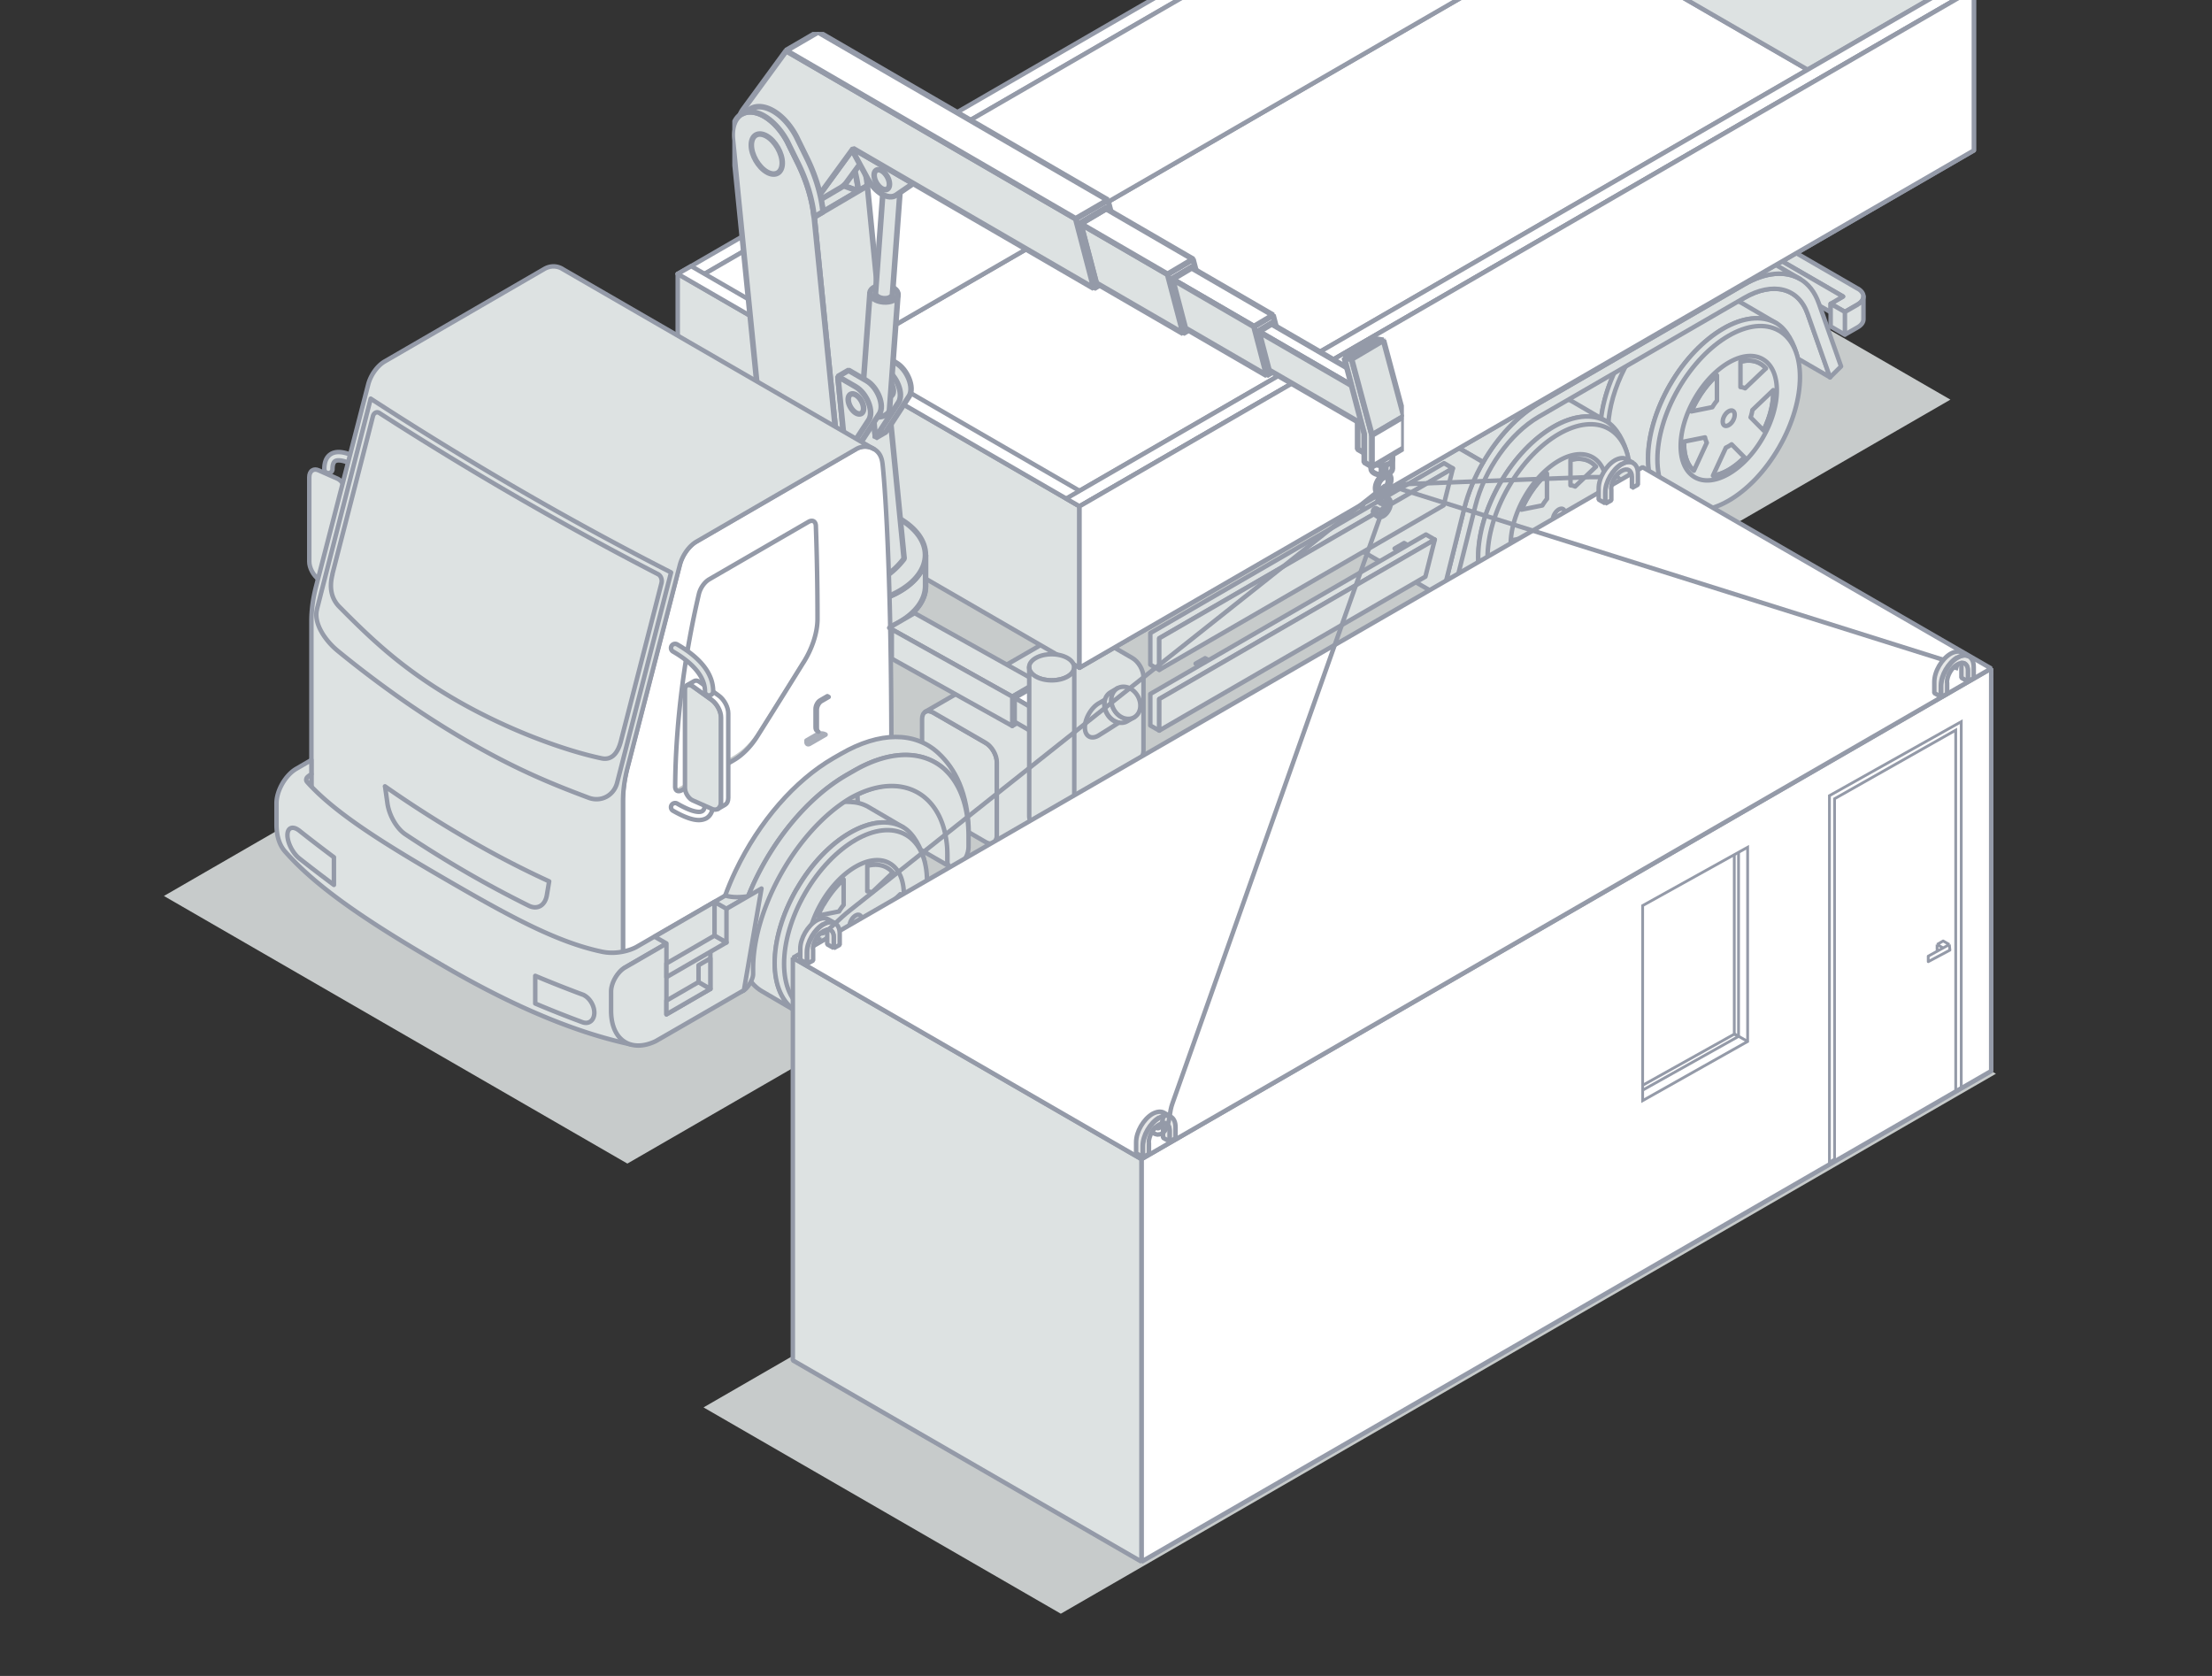 <?xml version="1.0" encoding="UTF-8"?> <svg xmlns="http://www.w3.org/2000/svg" width="396" height="300" viewBox="0 0 396 300" fill="none"><rect x="0" y="0" width="396" height="300" fill="#333333" stroke="none"/><path d="M29.346 160.382L266.199 23.634l82.969 47.902-236.853 136.748-82.97-47.902zm96.604 91.548l167.409-96.654 63.961 36.928-167.409 96.654-63.961-36.928z" fill="#C7CBCB"></path><path d="M332.593 51.678l-62.174-35.963c-1.344-.792-3.539-.792-4.903 0l-2.313 1.327 2.55 1.465 2.215-1.287 61.976 35.845-2.214 1.287 2.55 1.466 2.313-1.327c.672-.396 1.008-.911 1.008-1.426 0-.515-.336-1.01-1.008-1.406v.02z" fill="#DDE2E2" stroke="#949AA8" stroke-width=".8" stroke-linejoin="round"></path><path d="M263.203 17.042v4.08l2.55 1.465v-4.06l-2.55-1.485z" fill="#fff" stroke="#949AA8" stroke-width=".8" stroke-linejoin="round"></path><path d="M267.968 17.24l-2.214 1.288v4.06l2.214-1.268 59.763 34.557v-1.505l2.214-1.287-61.977-35.844z" fill="#DDE2E2" stroke="#949AA8" stroke-width=".8" stroke-linejoin="round"></path><path d="M327.73 54.372v4.06l2.551 1.485v-4.08l-2.551-1.465zm4.864.138l-2.313 1.327v4.06l2.313-1.327c.673-.396 1.009-.91 1.009-1.425v-4.08c0 .515-.336 1.03-1.009 1.426v.02zm-8.977 1.664l4.014 11.367-15.954-9.229-1.364-3.861 1.957-1.13c5.14-2.97 9.707-1.821 11.347 2.853zM283.036 59.6c2.491-4.317 5.733-7.624 9.015-9.525 2.036-1.188 4.092-1.802 5.95-1.743.653 0 1.305.04 1.977.06 1.167.04 2.274.316 3.262.87l6.247 3.645c-2.629-1.505-6.089-1.03-9.528.97-3.44 2-6.88 5.505-9.509 10.04-5.239 9.09-5.219 18.893.059 21.923l-6.247-3.644c-2.234-1.287-3.302-3.842-3.499-4.159-2.471-4.099-1.72-11.486 2.293-18.437h-.02z" fill="#DDE2E2" stroke="#949AA8" stroke-width=".8" stroke-linejoin="round"></path><path d="M290.451 63.917c2.61-4.554 6.07-8.04 9.509-10.04 3.44-2 6.9-2.475 9.529-.97 1.779 1.01 3.223 3.683 3.776 6.159.356 1.544-17.001 27.21-17.001 27.21-1.997.416-4.765.118-5.753-.456-5.378-3.129-5.298-12.813-.06-21.922v.02z" fill="#DDE2E2" stroke="#949AA8" stroke-width=".8" stroke-linejoin="round"></path><path d="M291.908 85.563c4.982 2.872 13.068-1.782 18.05-10.436 4.981-8.635 4.981-17.982 0-20.873-4.982-2.872-13.068 1.782-18.05 10.436-4.982 8.634-4.982 17.982 0 20.873z" fill="#fff" stroke="#949AA8" stroke-width=".8" stroke-linejoin="round"></path><path d="M291.571 64.551c2.491-4.317 5.734-7.624 9.015-9.525 2.036-1.189 4.092-1.802 5.951-1.743.652 0 1.305.04 1.977.06 1.166.039 2.273.316 3.262.87l6.247 3.645c-2.63-1.505-6.089-1.03-9.529.97-3.44 2-6.88 5.505-9.509 10.04-5.239 9.09-5.219 18.893.059 21.923l-6.247-3.644c-2.234-1.287-3.301-3.842-3.499-4.159-2.471-4.099-1.72-11.486 2.293-18.437h-.02z" fill="#DDE2E2" stroke="#949AA8" stroke-width=".8" stroke-linejoin="round"></path><path d="M298.99 68.868c2.61-4.535 6.07-8.04 9.509-10.04 3.44-2 6.9-2.476 9.529-.97 1.779 1.01 3.223 3.683 3.776 6.158.356 1.545-17.001 27.21-17.001 27.21-1.997.416-4.765.12-5.753-.455-5.377-3.13-5.298-12.813-.06-21.923v.02z" fill="#DDE2E2" stroke="#949AA8" stroke-width=".8" stroke-linejoin="round"></path><path d="M300.451 90.514c4.982 2.871 13.068-1.783 18.049-10.437 4.982-8.634 4.982-17.981 0-20.873-4.981-2.871-13.067 1.783-18.049 10.437-4.982 8.634-4.982 17.981 0 20.873z" fill="#DDE2E2" stroke="#949AA8" stroke-width=".8" stroke-linejoin="round"></path><path d="M303.831 84.671c3.123 1.802 8.165-1.129 11.288-6.535 3.124-5.406 3.124-11.268 0-13.07-3.123-1.802-8.184 1.129-11.288 6.535-3.124 5.406-3.124 11.268 0 13.07z" fill="#DDE2E2" stroke="#949AA8" stroke-width=".8" stroke-linejoin="round"></path><path d="M303.399 85.424c3.361 1.94 8.818-1.208 12.178-7.05 3.361-5.842 3.361-12.14 0-14.08-3.36-1.941-8.817 1.208-12.178 7.05-3.36 5.842-3.36 12.14 0 14.08zm.435-13.823c1.009-1.762 2.234-3.267 3.539-4.416v4.535c-.296.356-.573.752-.83 1.168l-3.737.753c.297-.693.633-1.367 1.028-2.06v.02zm12.317-5.664l-3.737 3.565a2.337 2.337 0 00-.83-.218V64.75c1.305-.337 2.511-.257 3.539.337a3.62 3.62 0 011.028.871v-.02zm-.435 11.11l-2.313-2.337c.138-.435.257-.89.316-1.307l3.736-3.564c.08 2.138-.494 4.693-1.739 7.208zm-9.055 8.1l2.313-5.01a7.892 7.892 0 001.028-.595l2.313 2.337c-1.818 1.842-3.835 3.01-5.634 3.268h-.02zm-5.159-6.1l3.736-.752c.059.336.178.653.316.95l-2.313 5.01c-1.245-1.069-1.838-2.95-1.739-5.188v-.02z" fill="#DDE2E2" stroke="#949AA8" stroke-width=".8" stroke-linejoin="round"></path><path d="M308.718 76.176c.415.238 1.107-.158 1.522-.871.415-.733.415-1.525 0-1.763-.415-.237-1.107.159-1.522.872-.416.712-.416 1.525 0 1.762z" fill="#DDE2E2" stroke="#949AA8" stroke-width=".8" stroke-linejoin="round"></path><path d="M252.626 77.186c2.491-4.317 5.733-7.625 9.015-9.526 2.036-1.188 4.092-1.802 5.95-1.742.653 0 1.305.04 1.977.059 1.167.04 2.274.317 3.262.871l6.247 3.644c-2.629-1.505-6.089-1.03-9.528.97-3.44 2-6.88 5.506-9.509 10.04-5.239 9.09-5.219 18.894.059 21.924l-6.247-3.644c-2.234-1.288-3.302-3.842-3.499-4.16-2.471-4.098-1.72-11.485 2.293-18.436h-.02z" fill="#fff" stroke="#949AA8" stroke-width=".8" stroke-linejoin="round"></path><path d="M260.045 81.503c2.61-4.555 6.069-8.04 9.509-10.04 3.44-2 6.9-2.476 9.529-.97 1.779 1.01 3.222 3.683 3.776 6.158.356 1.545-17.002 27.21-17.002 27.21-1.996.416-4.764.119-5.753-.455-5.377-3.129-5.298-12.813-.059-21.923v.02z" fill="#fff" stroke="#949AA8" stroke-width=".8" stroke-linejoin="round"></path><path d="M261.506 103.148c4.982 2.872 13.067-1.782 18.049-10.436 4.982-8.635 4.982-17.982 0-20.873-4.982-2.872-13.067 1.782-18.049 10.436-4.982 8.635-4.982 17.982 0 20.873z" fill="#fff" stroke="#949AA8" stroke-width=".8" stroke-linejoin="round"></path><path d="M261.165 82.137c2.491-4.317 5.733-7.625 9.015-9.526 2.036-1.188 4.092-1.802 5.951-1.743.652 0 1.304.04 1.976.06 1.167.04 2.274.317 3.262.871l6.247 3.644c-2.629-1.505-6.088-1.03-9.528.97-3.44 2-6.88 5.506-9.509 10.04-5.239 9.09-5.219 18.913.059 21.923l-6.247-3.643c-2.234-1.288-3.302-3.842-3.499-4.159-2.471-4.1-1.72-11.486 2.293-18.437h-.02z" fill="#DDE2E2" stroke="#949AA8" stroke-width=".8" stroke-linejoin="round"></path><path d="M268.58 86.454c2.61-4.535 6.069-8.04 9.509-10.04 3.44-2.001 6.9-2.476 9.529-.971 1.779 1.01 3.222 3.683 3.776 6.159.356 1.544-17.002 27.21-17.002 27.21-1.996.416-4.764.119-5.752-.456-5.378-3.129-5.299-12.813-.06-21.922v.02z" fill="#DDE2E2" stroke="#949AA8" stroke-width=".8" stroke-linejoin="round"></path><path d="M270.041 108.099c4.982 2.871 13.068-1.782 18.049-10.437 4.982-8.634 4.982-17.981 0-20.873-4.981-2.871-13.067 1.783-18.049 10.437-4.982 8.634-4.982 17.982 0 20.873z" fill="#DDE2E2" stroke="#949AA8" stroke-width=".8" stroke-linejoin="round"></path><path d="M273.429 102.257c3.123 1.802 8.164-1.129 11.288-6.535 3.123-5.406 3.123-11.268 0-13.07-3.124-1.803-8.165 1.128-11.288 6.535-3.124 5.406-3.124 11.268 0 13.07z" fill="#DDE2E2" stroke="#949AA8" stroke-width=".8" stroke-linejoin="round"></path><path d="M272.97 103.009c3.361 1.941 8.817-1.208 12.178-7.05 3.36-5.842 3.36-12.14 0-14.08-3.361-1.941-8.817 1.208-12.178 7.05-3.361 5.842-3.361 12.139 0 14.08zm.435-13.823c1.008-1.762 2.234-3.267 3.538-4.416v4.535c-.296.357-.573.753-.83 1.169l-3.736.752c.296-.693.632-1.366 1.028-2.06v.02zm12.316-5.664l-3.736 3.565a2.342 2.342 0 00-.831-.218v-4.535c1.305-.336 2.511-.257 3.539.337a3.62 3.62 0 011.028.871v-.02zm-.435 11.11l-2.313-2.337c.138-.435.257-.89.316-1.307l3.737-3.564c.079 2.139-.495 4.693-1.74 7.208zm-9.054 8.1l2.313-5.01a8.036 8.036 0 001.028-.594l2.313 2.336c-1.819 1.842-3.836 3.011-5.635 3.268h-.019zm-5.16-6.1l3.736-.752c.06.337.178.654.317.95l-2.313 5.011c-1.246-1.07-1.839-2.95-1.74-5.189v-.02z" fill="#DDE2E2" stroke="#949AA8" stroke-width=".8" stroke-linejoin="round"></path><path d="M278.304 93.761c.415.238 1.107-.158 1.522-.871.415-.733.415-1.525 0-1.763-.415-.237-1.107.159-1.522.872-.416.732-.416 1.524 0 1.762z" fill="#fff" stroke="#949AA8" stroke-width=".8" stroke-linejoin="round"></path><path d="M325.597 54.253c-.711-2-1.858-3.446-3.341-4.317-2.59-1.505-6.148-1.248-9.983.97l-36.791 21.29c-3.815 2.217-7.374 6.06-9.964 10.535-1.502 2.594-2.668 5.406-3.38 8.238l-3.993 15.962 1.957-.317 4.013-16.021c1.641-6.575 6.207-12.991 11.347-15.982l36.791-21.289c5.14-2.97 9.707-1.821 11.348 2.852l4.013 11.367 1.977-1.96-3.994-11.328z" fill="#DDE2E2" stroke="#949AA8" stroke-width=".8" stroke-linejoin="round"></path><path d="M306.308 40.708c-2.59-1.505-6.148-1.248-9.983.97l-36.791 21.29c-3.815 2.217-7.374 6.059-9.964 10.535l15.954 9.228c2.59-4.476 6.129-8.317 9.964-10.535l36.79-21.29c3.836-2.217 7.394-2.475 9.984-.97 0 0-14.471-8.357-15.954-9.228z" fill="#DDE2E2" stroke="#949AA8" stroke-width=".8" stroke-linejoin="round"></path><path d="M246.188 81.74c.712-2.831 1.879-5.643 3.381-8.238l15.954 9.229c-1.503 2.594-2.669 5.406-3.381 8.238l-3.993 15.962-15.954-9.229 3.993-15.961z" fill="#DDE2E2" stroke="#949AA8" stroke-width=".8" stroke-linejoin="round"></path><path d="M281.43-11.91L148.699 64.867l42.168 24.378 132.731-76.778-42.168-24.379zM123.74 50.411l-2.412-1.386 160.111-92.602 2.412 1.387-160.111 92.6z" fill="#fff" stroke="#949AA8" stroke-width=".8" stroke-linejoin="round"></path><path d="M281.43-40.804l-157.7 91.215v28.894l157.7-91.216v-28.893z" fill="#fff" stroke="#949AA8" stroke-width=".8" stroke-linejoin="round"></path><path d="M281.434-40.804v28.894l42.167 24.378L348.57-1.97l-67.136-38.835z" fill="#DDE2E2" stroke="#949AA8" stroke-width=".8" stroke-linejoin="round"></path><path d="M251.368 97.207l-1.7.99 4.053 2.357 1.7-.99-4.053-2.357zm-35.625 20.616l-1.7.97 4.053 2.357 1.7-.99-4.053-2.337z" fill="#fff" stroke="#949AA8" stroke-width=".8" stroke-linejoin="round"></path><path d="M205.934 124.219l49.344-28.537 1.581.911-49.324 28.537v5.644l-1.601-.911v-5.644zm52.586-41.31l-52.586 30.418v5.644l1.601.931v-5.644l52.566-30.418-1.581-.931z" fill="#DDE2E2" stroke="#949AA8" stroke-width=".8" stroke-linejoin="round"></path><path d="M207.535 125.13l49.324-28.537-1.68 6.634-47.644 27.547v-5.644zm52.567-41.29l-52.567 30.418v5.644l50.906-29.448 1.661-6.614zm-93.031 61.47l9.39 5.426c.554.317 1.048.357 1.404.139.356-.198.593-.654.593-1.287v-13.15c0-1.267-.89-2.812-1.997-3.446l-9.39-5.426c-.554-.317-1.048-.357-1.423-.139-.356.218-.574.654-.574 1.288v13.149c0 1.268.89 2.812 1.997 3.446z" fill="#DDE2E2" stroke="#949AA8" stroke-width=".8" stroke-linejoin="round"></path><path d="M202.712 117.783l-9.391-5.426c-.553-.317-1.047-.357-1.403-.139-.356.218-26.273 15.19-26.273 15.19.355-.218.869-.179 1.423.138l9.39 5.426c1.107.634 1.997 2.179 1.997 3.446v13.15c0 .634-.217 1.089-.593 1.287 0 0 25.898-14.991 26.273-15.189.356-.218.574-.654.574-1.287v-13.15c0-1.267-.89-2.812-1.997-3.446z" fill="#DDE2E2" stroke="#949AA8" stroke-width=".8" stroke-linejoin="round"></path><path d="M201.108 128.497c-1.423-.535-2.352-2.179-2.115-3.684.118-.752.514-1.307 1.067-1.624l-1.245.733c-.554.317-.949.891-1.068 1.624-.237 1.505.712 3.149 2.116 3.684.711.257 1.403.198 1.937-.119l1.245-.733c-.553.317-1.225.376-1.937.119z" fill="#DDE2E2" stroke="#949AA8" stroke-width=".8" stroke-linejoin="round"></path><path d="M197.733 125.546s.039-.198.059-.277c-.257.139-.593.337-.988.574-.673.357-1.345 1.03-1.859 1.921-.968 1.684-.968 3.486 0 4.06.534.317 1.265.178 1.957-.317 1.048-.634 2.61-1.644 3.381-2.139a1.76 1.76 0 01-.435-.118c-1.423-.535-2.352-2.179-2.115-3.684v-.02zm4.265-2.455c-.711-.258-1.403-.198-1.937.118-.554.317-.949.892-1.068 1.624-.237 1.505.712 3.149 2.116 3.684.711.257 1.403.198 1.937-.119.554-.317.949-.891 1.068-1.624.237-1.505-.712-3.149-2.116-3.683zm-80.67-74.066v28.893l71.94 41.608V90.632l-71.94-41.607z" fill="#DDE2E2" stroke="#949AA8" stroke-width=".8" stroke-linejoin="round"></path><path d="M195.66 89.246l-71.92-41.607-2.412 1.386 71.94 41.607 2.392-1.386z" fill="#fff" stroke="#949AA8" stroke-width=".8" stroke-linejoin="round"></path><path d="M350.986-3.355L190.875 89.246l2.392 1.387L353.378-1.97l-2.392-1.386z" fill="#fff" stroke="#949AA8" stroke-width=".8" stroke-linejoin="round"></path><path d="M353.369-1.97L193.258 90.633v28.894l160.111-92.602V-1.969z" fill="#fff" stroke="#949AA8" stroke-width=".8" stroke-linejoin="round"></path><path opacity=".6" d="M346.793 25.973l-148.586 85.948v1.881l150.227-86.878-1.641-.95z" fill="#fff" stroke="#949AA8" stroke-width=".8" stroke-linejoin="round"></path><g style="mix-blend-mode:soft-light" opacity=".6"><path d="M198.207 90.632v21.289l1.285-.752v-20.22L346.793 5.754v20.22l1.641.95V3.754L198.207 90.632z" fill="#fff"></path><path d="M198.207 90.632v21.289l1.285-.752v-20.22L346.793 5.754v20.22l1.641.95V3.754L198.207 90.632z" stroke="#949AA8" stroke-width=".8" stroke-linejoin="round"></path></g><path d="M193.258 90.632v28.894l160.111-92.602V-1.969L193.258 90.632z" fill="#fff" stroke="#949AA8" stroke-width=".8" stroke-linejoin="round"></path><path d="M57.048 103.683l3.4 2.436c.395.277.77.336 1.028.178.217-.139.356-.396.356-.792V87.919c0-.851-.653-1.881-1.384-2.218l-3.4-1.505c-.435-.198-.83-.198-1.127 0-.336.198-.554.634-.554 1.228v15.11c0 1.109.732 2.476 1.68 3.169v-.02z" fill="#DDE2E2" stroke="#949AA8" stroke-width=".8" stroke-linejoin="round"></path><g clip-path="url(#clip0_29_799)" stroke="#949AA8" stroke-linejoin="bevel"><path d="M165.679 104.899c0 5.051-7.076 9.154-15.793 9.154-8.716 0-15.792-4.103-15.792-9.154 0-5.05 7.076-9.153 15.792-9.153 8.717 0 15.793 4.102 15.793 9.153z" fill="#fff"></path><path d="M149.906 108.507c-8.717 0-15.793-4.102-15.793-9.154v5.546c0 5.051 7.076 9.154 15.793 9.154 8.717 0 15.793-4.103 15.793-9.154v-5.546c0 5.052-7.076 9.154-15.793 9.154z" fill="#DDE2E2"></path><path d="M165.679 99.333c0 5.051-7.076 9.153-15.793 9.153-8.716 0-15.792-4.102-15.792-9.153s7.076-9.154 15.792-9.154c8.717 0 15.793 4.103 15.793 9.154zm-26.624-78.981c-.225-2.247.431-3.897 1.641-4.598.882-.515 2.051-.536 3.384.042 1.703.742 3.364 2.391 4.554 4.473.143.248.287.516.41.784l1.743 3.546c1.559 3.195 2.564 6.514 2.872 9.586l-13.763-5.03-.861-8.824.02.02z" fill="#DDE2E2"></path><path d="M142.319 14.806c.881-.515 2.051-.536 3.384.041 1.702.743 3.363 2.392 4.553 4.474.143.247.287.515.41.784l1.743 3.546c1.559 3.195 2.564 6.514 2.872 9.586l-1.6.928c-.308-3.072-1.292-6.391-2.871-9.587l-1.744-3.546a9.26 9.26 0 00-.41-.783c-1.189-2.062-2.871-3.732-4.553-4.474-1.333-.577-2.502-.556-3.384-.041 0 0 .759-.454 1.62-.928h-.02zm11.361 19.4l-6.317 3.732c-.165-1.608-1.436-5.072-1.949-6.742l8.266 3.03v-.02z" fill="#DDE2E2"></path><path d="M145.762 38.845l6.665 66.632c1.313-.165 3.59-.66 5.948-2.206a14.006 14.006 0 003.487-3.278l-6.584-66.735-9.516 5.587z" fill="#DDE2E2"></path><path d="M158.642 77.273l-1.907 1.114-1.395-14.143 1.907-1.113 3.179 1.835c2.031 1.175 3.323 4.453 2.338 5.958l-4.122 6.329v.02z" fill="#DDE2E2"></path><path d="M156.735 78.387l-1.395-14.143 3.179 1.835c2.03 1.175 3.323 4.453 2.338 5.958l-4.122 6.33v.02z" fill="#DDE2E2"></path><path d="M157.188 68.367c0 .887.615 1.959 1.374 2.412.759.433 1.374.083 1.374-.804 0-.886-.615-1.958-1.374-2.412-.759-.433-1.374-.082-1.374.804zm-1.437-16.018c.061-.413.389-.743.861-.97.492-.226 1.128-.33 1.805-.288 1.395.124 2.441.886 2.338 1.69-.041.413-.369.743-.841.97-.492.226-1.128.33-1.825.267-1.374-.123-2.42-.886-2.338-1.69v.02z" fill="#fff"></path><path d="M156.735 52.43c.02-.246.225-.453.512-.597.287-.144.677-.206 1.108-.165.841.083 1.477.536 1.415 1.03-.02.248-.226.454-.513.599-.287.144-.677.206-1.107.165-.841-.083-1.477-.536-1.415-1.031z" fill="#fff"></path><path d="M154.231 72.944l1.518-20.596c-.082.804.984 1.588 2.338 1.69.697.063 1.354-.04 1.825-.267.472-.227.8-.577.841-.97l-1.517 20.597c-.042.412-.37.742-.841.969-.493.226-1.128.33-1.826.268-1.374-.124-2.42-.887-2.338-1.69z" fill="#DDE2E2"></path><path d="M158.254 31.856c-.041.474.595.927 1.415 1.01.41.041.8-.02 1.108-.165.307-.144.492-.35.512-.598v-.02l-1.517 20.595v.02c-.021.248-.226.454-.513.599-.287.144-.677.206-1.108.165-.82-.083-1.456-.516-1.415-1.01l1.518-20.596z" fill="#DDE2E2"></path><path d="M158.254 31.835c.021-.247.226-.453.513-.598.287-.144.677-.206 1.107-.165.841.083 1.477.536 1.416 1.031-.021.248-.226.454-.513.598-.287.144-.677.206-1.108.165-.841-.083-1.476-.536-1.415-1.03zm40.076 3.979l3.22 12.432-5.702 3.38-3.282-12.472 5.764-3.34z" fill="#fff"></path><path d="M145.928 35.938l6.789-9.319 2.276 1.32-3.384 4.639a3.695 3.695 0 01-1.148 1.05c-2.359 1.382-5.723 3.382-5.723 3.382a3.687 3.687 0 001.149-1.051l.041-.021z" fill="#DDE2E2"></path><path d="M157.865 34.742c.984.577 1.907.64 2.584.186l3.036-2.083-11.219-6.514 3.035 5.607c.656 1.217 1.6 2.247 2.584 2.825l-.02-.021z" fill="#DDE2E2"></path><path d="M156.488 31.361c0-.886.616-1.237 1.374-.804.759.454 1.375 1.526 1.375 2.412 0 .887-.616 1.237-1.375.804-.758-.453-1.374-1.525-1.374-2.412z" fill="#DDE2E2"></path><path d="M133.067 19.589l7.691-10.514 51.809 30.058 3.261 12.473L152.736 26.6l-6.789 9.318a3.694 3.694 0 01-1.148 1.052c-2.359 1.36-6.112-.165-9.107-3.98-3.568-4.494-4.737-10.514-2.625-13.4z" fill="#DDE2E2"></path><path d="M146.462 5.714l-5.743 3.34 51.849 30.1 5.763-3.34-51.869-30.1zm62.554 43.377l4.553-2.7 2.789 10.596-4.553 2.7-2.789-10.596z" fill="#fff"></path><path d="M213.505 47.69l.123.432-.287-.165-3.425 2.041 2.297 8.762.185.103-.308.186-2.379-9.113 3.794-2.247z" fill="#fff"></path><path d="M209.015 49.091l2.79 10.597-15.547-9.01-2.789-10.617 15.546 9.03z" fill="#DDE2E2"></path><path d="M213.569 46.39l-15.547-9.03-4.553 2.701 15.546 9.03 4.554-2.7zm10.911 12.06l3.426-2.04 2.297 8.762-3.425 2.04-2.298-8.761z" fill="#fff"></path><path d="M227.822 57.709l.123.453-.288-.165-2.276 1.382 1.805 6.886.205.103-.328.185-1.887-7.257 2.646-1.587zm-3.342.741l-14.562-8.452 3.425-2.041 14.562 8.453-3.425 2.04z" fill="#fff"></path><path d="M224.48 58.45l2.297 8.763-14.562-8.453-2.297-8.762 14.562 8.453z" fill="#DDE2E2"></path><path d="M227.659 57.997l18.275 10.597 1.805 6.886-2.277 1.381-1.805-6.886-18.274-10.596 2.276-1.382z" fill="#fff"></path><path d="M243.657 69.975l1.805 6.886-18.274-10.597-1.805-6.885 18.274 10.596z" fill="#DDE2E2"></path><path d="M198.184 37.072l.144.453-.308-.165-4.553 2.701 2.789 10.617.185.104-.308.185-2.871-10.988 4.922-2.907zm48.263 45.85l-.615.35.513.31v1.175l.615-.35v-1.175l-.513-.31zm1.884 6.226c-.184-.04-.307-.206-.307-.453v-1.03l-.821.473v1.69c0 .124.041.207.103.248.061.041.164.041.267-.041.41-.248.738 0 .656.557-.062.35-.267.721-.554.927-.349.268-.677.289-.779-.04a.14.14 0 00-.082-.125c-.041-.02-.082-.02-.144 0-.205.083-.349.392-.308.578a.827.827 0 00.329.474c.266.144.635.103 1.046-.186.594-.412 1.066-1.237 1.128-1.958.061-.516-.103-.866-.369-1.031a.624.624 0 00-.206-.083h.041z" fill="#fff"></path><path d="M246.386 91.932c-.041-.186.103-.495.308-.578.061-.02.102-.02.143 0 0 0-.451-.268-.492-.288-.041-.02-.082-.02-.144 0-.205.082-.348.391-.307.577a.822.822 0 00.328.474c.082.041.492.289.492.289-.164-.083-.267-.248-.328-.474zm1.945-2.783s.144.04.205.082l-.431-.247a.368.368 0 00.247.185l-.021-.02zm-1.128.68v-1.69l-.492-.29v1.691c0 .124.041.206.102.247.062.042.493.29.493.29-.082-.042-.103-.145-.103-.248z" fill="#fff"></path><path d="M248.598 87.17c-.533.927-1.415 1.442-1.948 1.133-.533-.31-.533-1.32 0-2.268.533-.927 1.415-1.443 1.948-1.134.534.31.534 1.32 0 2.268zm-.328-1.691c-.348-.207-.923.123-1.292.742-.369.618-.349 1.278 0 1.484.349.206.923-.123 1.292-.742.369-.618.349-1.278 0-1.484z" fill="#fff"></path><path d="M245.461 79.912h3.815v3.98c0 .618-.862 1.113-1.908 1.113-1.046 0-1.907-.495-1.907-1.114v-3.979z" fill="#fff"></path><path d="M248.108 84.922a2.729 2.729 0 01-.717.083h-.082v-5.093h.799v5.01z" fill="#fff"></path><path d="M245.461 79.912h3.815v2.289c0 .618-.862 1.113-1.908 1.113-1.046 0-1.907-.495-1.907-1.113v-2.289z" fill="#fff"></path><path d="M243.043 75.46v4.927l2.625 1.525v-4.927l-2.625-1.526z" fill="#DDE2E2"></path><path d="M241.973 64.285l3.651 13.607v5.67l-1.395-.825v-5.072l-3.569-13.607 1.313.227z" fill="#DDE2E2"></path><path d="M246.362 60.698l1.313.206-5.702 3.381-1.313-.227 5.702-3.36z" fill="#fff"></path><path d="M247.674 60.904l3.651 13.627-5.702 3.36-3.65-13.606 5.701-3.38z" fill="#DDE2E2"></path><path d="M251.327 74.531v5.65l-5.702 3.38v-5.67l5.702-3.36z" fill="#fff"></path><path d="M153.31 80.428l-1.908 1.113-1.394-14.143 1.907-1.113 3.179 1.835c2.031 1.175 3.323 4.453 2.338 5.958l-4.122 6.33v.02z" fill="#DDE2E2"></path><path d="M151.402 81.541l-1.394-14.143 3.179 1.835c2.03 1.175 3.322 4.453 2.338 5.958l-4.123 6.33v.02z" fill="#DDE2E2"></path><path d="M151.855 71.501c0 .886.616 1.959 1.375 2.412.759.433 1.374.083 1.374-.804 0-.886-.615-1.958-1.374-2.412-.759-.433-1.375-.082-1.375.804zm-15.672-51.046c1.702.742 3.364 2.392 4.553 4.474.144.247.288.515.411.783l1.743 3.546c1.559 3.196 2.564 6.515 2.871 9.587l6.666 66.632c-2.03-.351-5.333-1.175-8.758-3.402a23.595 23.595 0 01-5.291-4.742l-7.24-72.322c-.226-2.267.43-3.896 1.661-4.597.882-.516 2.051-.536 3.384.041z" fill="#DDE2E2"></path><path d="M134.402 19.465c.881-.494 2.051-.515 3.363.062 1.702.742 3.364 2.392 4.553 4.474.144.247.288.515.411.784l1.743 3.546c1.559 3.195 2.564 6.514 2.871 9.586l-1.599.928c-.308-3.072-1.293-6.391-2.872-9.587l-1.743-3.546a9.56 9.56 0 00-.41-.783c-1.19-2.062-2.872-3.732-4.554-4.474-1.333-.577-2.502-.557-3.384-.041 0 0 1.087-.64 1.621-.928v-.02z" fill="#DDE2E2"></path><path d="M134.504 25.98c0-1.773 1.231-2.495 2.769-1.608 1.517.887 2.769 3.051 2.769 4.804 0 1.752-1.231 2.494-2.769 1.608-1.518-.887-2.769-3.051-2.769-4.804z" fill="#DDE2E2"></path></g><path d="M58.794 84.69a.73.73 0 00.731-.732c0-.515.08-1.188.495-1.426.316-.178 1.403-.435 4.487 1.347a.74.74 0 00.732-1.287c-2.788-1.604-4.725-2.06-5.95-1.347-.811.475-1.227 1.386-1.227 2.713a.73.73 0 00.732.733z" fill="#DDE2E2" stroke="#949AA8" stroke-width=".8" stroke-linejoin="round"></path><path d="M61.4 102.217l7.572-29.329-2.61-1.505-9.628 37.706 3.717 2.159v-1.921c0-2.238.316-4.615.969-7.09l-.02-.02z" fill="#fff" stroke="#949AA8" stroke-width=".8" stroke-linejoin="round"></path><path d="M145.703 89.542l-19.2 11.025c-.962.553-1.753 1.681-2.052 2.916-1.326 5.704-2.395 11.472-3.143 17.133-.898 6.768-1.39 13.43-1.433 19.837 0 .383.128.681.363.808.236.128.556.107.92-.106l10.113-5.811c1.668-.957 3.271-2.575 4.533-4.597 3.015-4.746 5.986-9.492 8.937-14.217 1.711-2.725 2.673-5.768 2.694-8.365 0-6.023-.085-12.068-.321-17.92-.021-.83-.662-1.172-1.411-.746v.043z" fill="#fff"></path><path d="M157.997 83.087c-.138-1.406-.672-2.218-1.601-2.753a3.14 3.14 0 00-3.124 0L124.666 96.91c-1.344.772-2.55 2.456-2.985 4.179l-9.331 36.141c-.553 2.159-.85 4.238-.85 6.179v39.884l15.934-9.228 2.768-11.625c1.996-8.317 8.639-15.962 15.163-19.724l14.214-8.219c0-37.884-1.582-51.47-1.582-51.47v.06zm-14.135 35.449a2055.728 2055.728 0 01-8.263 13.228c-1.167 1.862-2.669 3.387-4.191 4.278l-9.351 5.406c-.317.179-.613.218-.85.099-.218-.119-.336-.396-.336-.752.039-5.961.494-12.179 1.324-18.457a166.967 166.967 0 012.906-15.942c.257-1.129 1.008-2.198 1.898-2.713l17.753-10.278c.692-.396 1.265-.1 1.305.693.197 5.446.296 11.05.296 16.675 0 2.416-.909 5.247-2.491 7.782v-.019z" fill="#fff" stroke="#949AA8" stroke-width=".8" stroke-linejoin="round"></path><path d="M100.721 48.154c-.929-.574-2.135-.654-3.222-.04L68.893 64.69c-1.345.772-2.55 2.456-2.986 4.179l-9.33 36.141c-.554 2.159-.83 4.238-.83 6.179v36.775a5.39 5.39 0 002.688 4.654l53.1 30.715v-39.884c0-1.941.277-4.04.85-6.179l9.331-36.141c.455-1.723 1.641-3.407 2.985-4.179l28.606-16.576c1.048-.594 2.215-.534 3.124 0l-55.69-32.2-.02-.02zm68.915 106.107v-.99c.356-10.219-7.216-15.585-16.152-11.031.04.555.079 1.149.079 1.743v.971c0 .415.218.792.574.99l16.033 9.268a1.082 1.082 0 01-.534-.951z" fill="#DDE2E2" stroke="#949AA8" stroke-width=".8" stroke-linejoin="round"></path><path d="M135.225 154.796c2.491-4.317 5.753-7.644 9.034-9.545 2.056-1.189 4.093-1.802 5.951-1.763.652 0 1.324.04 1.977.06 1.166.039 2.273.316 3.262.891l6.267 3.663c-2.649-1.505-6.109-1.029-9.549.971-3.46 2-6.899 5.505-9.529 10.06-5.258 9.11-5.219 18.952.06 21.982l-6.267-3.664c-2.254-1.287-3.321-3.861-3.499-4.158-2.491-4.1-1.72-11.526 2.293-18.497z" fill="#DDE2E2" stroke="#949AA8" stroke-width=".8" stroke-linejoin="round"></path><path d="M142.658 159.133c2.63-4.555 6.069-8.08 9.529-10.06 3.46-2 6.919-2.476 9.549-.971 1.779 1.03 3.242 3.704 3.795 6.179.356 1.545-17.061 27.29-17.061 27.29-1.996.415-4.784.118-5.772-.456-5.377-3.129-5.318-12.852-.06-21.982h.02z" fill="#DDE2E2" stroke="#949AA8" stroke-width=".8" stroke-linejoin="round"></path><path d="M144.119 180.838c5.001 2.891 13.087-1.803 18.088-10.457 5.002-8.674 5.002-18.041 0-20.932-5.001-2.891-13.087 1.802-18.088 10.456-5.002 8.654-5.002 18.041 0 20.933z" fill="#DDE2E2" stroke="#949AA8" stroke-width=".8" stroke-linejoin="round"></path><path d="M147.059 175.728c3.38 1.941 8.837-1.208 12.217-7.07 3.381-5.861 3.381-12.179 0-14.119-3.38-1.941-8.837 1.208-12.217 7.069-3.381 5.842-3.381 12.18 0 14.12zm.435-13.862c1.028-1.763 2.253-3.268 3.538-4.436v4.555c-.296.356-.573.752-.83 1.168l-3.756.753c.297-.693.633-1.367 1.028-2.06l.02.02zm12.356-5.684l-3.757 3.585a2.337 2.337 0 00-.83-.218v-4.555c1.305-.337 2.531-.257 3.539.337a3.62 3.62 0 011.028.871l.02-.02zm-.435 11.13l-2.313-2.357c.138-.455.257-.891.316-1.307l3.756-3.584c.079 2.139-.494 4.693-1.74 7.228l-.019.02zm-9.074 8.139l2.313-5.03a6.841 6.841 0 001.028-.594l2.313 2.357c-1.819 1.841-3.836 3.01-5.654 3.267zm-5.18-6.099l3.756-.753c.059.357.178.673.316.951l-2.313 5.03c-1.245-1.089-1.838-2.971-1.739-5.209l-.02-.019z" fill="#DDE2E2" stroke="#949AA8" stroke-width=".8" stroke-linejoin="round"></path><path d="M152.401 166.46c.415.238 1.107-.158 1.522-.891.416-.732.416-1.525 0-1.762-.415-.238-1.107.158-1.522.891-.415.733-.415 1.525 0 1.762zm-21.351 9.546v-1.802c0-5.347 1.542-11.17 4.151-16.636 3.756-7.862 9.687-14.971 16.349-18.833l1.384-.792c6.662-3.842 12.593-3.604 16.349-.079 2.531 2.376 4.053 6.218 4.152 11.308-.119-7.407-2.55-11.645-5.397-14.318-4.191-3.941-10.557-3.921-17.476.079l-1.384.792c-6.899 4-13.265 11.328-17.476 20.121-2.906 6.099-4.448 12.337-4.448 17.803 0 5.466 3.815 4.792 5.911 3.584-1.325.773-2.135.298-2.135-1.247l.02.02z" fill="#DDE2E2" stroke="#949AA8" stroke-width=".8" stroke-linejoin="round"></path><path d="M169.281 137.864c-3.757-3.525-9.687-3.763-16.35.079l-1.383.792c-6.643 3.842-12.593 10.971-16.35 18.834-2.609 5.465-4.151 11.288-4.151 16.635v1.802c0 1.525.81 2 2.135 1.247.376-.218.791-.732 1.107-1.287.316-.554.534-1.149.534-1.584v-.99c0-10.892 7.908-24.854 17.397-30.518 9.489-5.327 17.397-.515 17.397 10.397v.99c0 .416.217.753.533.951a1.06 1.06 0 001.108 0 4.293 4.293 0 002.135-3.723v-1.802c0-5.347-1.542-9.387-4.152-11.843l.04.02z" fill="#DDE2E2" stroke="#949AA8" stroke-width=".8" stroke-linejoin="round"></path><path d="M54.922 139.211c-.158.257-.139.534.02.732a20.803 20.803 0 00.79.852v-2.238s-.672.376-.81.634v.02z" fill="#fff" stroke="#949AA8" stroke-width=".8" stroke-linejoin="round"></path><path d="M109.717 180.897v-3.386c0-1.585.811-3.525 2.175-4.317l22.082-12.774s-2.372.456-4.112-.119l-15.993 9.249c-1.167.594-2.57.93-3.934.99a8.86 8.86 0 01-2.432-.238c-7.888-1.703-16.31-6.297-27.084-12.535-10.636-6.159-20.085-11.863-25.304-17.645a5.54 5.54 0 01-.159-.179c-.178-.218-.178-.475-.02-.732.159-.258.811-.634.811-.634v-2.535l-2.688 1.564c-1.958 1.129-3.559 3.922-3.559 6.179v3.802c0 2.199.613 3.862 1.621 4.932 6.148 6.951 16.171 13.367 28.942 20.754 12.791 7.386 23.506 11.664 32.877 13.684a6.815 6.815 0 01-.949-.396c-1.602-.911-2.274-2.891-2.274-5.684v.02z" fill="#DDE2E2" stroke="#949AA8" stroke-width=".8" stroke-linejoin="round"></path><path d="M136.324 159.054l-24.435 14.139c-1.364.793-2.491 2.733-2.491 4.318v3.386c0 2.812.989 4.773 2.59 5.684 1.404.792 3.262.792 5.338-.179.395-.198 15.855-9.149 15.855-9.149l3.143-18.199zm-67.39-18.279l.415 2.971c.296 2.178 1.64 4.535 3.203 5.584a209.728 209.728 0 0011.05 6.872c3.697 2.139 7.374 4.1 11.052 5.921 1.561.773 2.925-.039 3.242-1.861l.415-2.495a171.057 171.057 0 01-14.708-7.645 203.898 203.898 0 01-14.689-9.367l.02.02zm51.183-38.32a573.165 573.165 0 01-27.084-14.734 617.998 617.998 0 01-26.669-16.358C63.3 83.364 59.821 97.01 56.737 109.07c0 .04 0 .08-.02.119-.554 2.535 1.601 5.565 3.736 7.308 6.346 5.188 14.175 10.951 23.15 16.14 8.975 5.188 15.38 7.763 21.766 10.159 2.135.812 4.468-.297 5.101-2.634 0 0 6.523-25.448 9.667-37.686l-.02-.02zm-60.613.317c2.294-8.951 4.982-19.329 7.256-28.26.158-.594.652-.871 1.107-.614 0 0 .04.02.06.04a608.927 608.927 0 0024.77 15.11 599.191 599.191 0 0025.127 13.744c.019 0 .039.019.059.039.455.277.692.951.534 1.565-2.274 8.931-4.962 19.308-7.256 28.259-.612 2.377-1.759 3.387-3.36 3.11-6.742-1.406-16.943-5.13-26.096-10.417-.158-.099-.316-.178-.474-.277-9.311-5.427-14.867-10.774-20.6-16.576-1.304-1.406-1.72-3.307-1.107-5.703l-.02-.02z" fill="#DDE2E2" stroke="#949AA8" stroke-width=".8" stroke-linejoin="round"></path><path d="M127.926 161.45l-10.735 6.219 2.116 1.208v12.694l7.868-4.555v-6.654l.751-2.892v-6.02z" fill="#DDE2E2" stroke="#949AA8" stroke-width=".8" stroke-linejoin="round"></path><path d="M125.061 175.788l2.116 1.228-7.868 4.555v-2.456l5.752-3.327zm2.867-8.318l2.135 1.228-10.754 6.219v-2.456l8.619-4.991z" fill="#DDE2E2" stroke="#949AA8" stroke-width=".8" stroke-linejoin="round"></path><path d="M127.922 161.45v6.02l2.135 1.228v-6.02l-2.135-1.228zm-2.867 11.328v3.01l2.115 1.228v-5.466l-2.115 1.228zm-20.398 5.426a1.299 1.299 0 00-.376-.178 228.142 228.142 0 01-8.46-3.347v4.951a195.22 195.22 0 008.441 3.346c1.166.436 2.135-.336 2.135-1.703 0-1.208-.751-2.495-1.74-3.069zm-51.065-29.508c-.118-.099-.257-.178-.375-.257-.989-.574-1.76-.178-1.76 1.049 0 1.367.949 3.228 2.115 4.159a272.544 272.544 0 006.208 4.753v-4.951a271.631 271.631 0 01-6.188-4.753z" fill="#DDE2E2" stroke="#949AA8" stroke-width=".8" stroke-linejoin="round"></path><path d="M125.103 146.795c.514 0 .969-.118 1.345-.316.81-.476 1.225-1.387 1.225-2.714a.73.73 0 00-.731-.732.743.743 0 00-.732.732c0 .515-.079 1.189-.494 1.426-.316.198-1.404.436-4.488-1.346a.74.74 0 00-.731 1.287c1.937 1.109 3.46 1.663 4.626 1.663h-.02z" fill="#fff" stroke="#949AA8" stroke-width=".8" stroke-linejoin="round"></path><path d="M127.409 144.775l-3.4-1.505c-.732-.317-1.384-1.366-1.384-2.218v-17.585c0-.396.138-.674.356-.792.257-.139.613-.099 1.008.178l3.4 2.436c.949.693 1.681 2.039 1.681 3.168v15.11c0 .614-.218 1.05-.574 1.248-.296.158-.672.158-1.107-.04h.02z" fill="#DDE2E2" stroke="#949AA8" stroke-width=".8" stroke-linejoin="round"></path><path d="M129.093 143.548v-15.11c0-1.109-.732-2.476-1.681-3.169l-3.4-2.436c-.395-.277-.751-.337-1.008-.178 0 0 1.048-.594 1.265-.733.257-.158.633-.119 1.028.178l3.4 2.436c.949.693 1.681 2.04 1.681 3.169v15.11c0 .614-.218 1.03-.554 1.228-.296.178-1.304.752-1.304.752.355-.198.573-.633.573-1.247z" fill="#fff" stroke="#949AA8" stroke-width=".8" stroke-linejoin="round"></path><path d="M126.942 124.476a.73.73 0 00.731-.732c0-3.09-2.174-5.922-6.445-8.397a.74.74 0 00-1.008.277.743.743 0 00.277 1.01c3.736 2.159 5.713 4.634 5.713 7.129a.73.73 0 00.732.733v-.02z" fill="#DDE2E2" stroke="#949AA8" stroke-width=".8" stroke-linejoin="round"></path><path d="M147.799 131.507l-2.847 1.643c-.316.179-.573.04-.573-.336v-.258s1.502-.871 1.858-1.069a1.658 1.658 0 011.562 0v.02z" fill="#fff" stroke="#949AA8" stroke-width=".8" stroke-linejoin="round" opacity=".8"></path><path d="M146.791 125.388l1.324-.773.238.139-1.325.772c-.435.258-.791.951-.791 1.525v3.268c0 .317.099.554.277.653 0 0-.099-.059-.237-.138-.178-.099-.277-.317-.277-.654v-3.268c0-.594.356-1.267.791-1.524z" fill="#fff" stroke="#949AA8" stroke-width=".8" stroke-linejoin="round"></path><path d="M181.214 124.694l4.547-2.633-22.03-12.312-4.547 2.634 22.03 12.311z" fill="#DDE2E2" stroke="#949AA8" stroke-width=".8" stroke-linejoin="round"></path><path d="M181.227 129.943l4.546-2.634v-5.248l-4.546 2.634v5.248z" fill="#fff" stroke="#949AA8" stroke-width=".8" stroke-linejoin="round"></path><path d="M189.01 124.912l-3.657-2.119-3.697 2.139 3.658 2.119 3.696-2.139zm.003 4.278v-4.278l-3.697 2.139v4.278l3.697-2.139z" fill="#fff" stroke="#949AA8" stroke-width=".8" stroke-linejoin="round"></path><path d="M181.656 129.21v-4.278l3.658 2.119v4.278l-3.658-2.119zm-.436.732l-21.564-12.033v-5.248l21.564 12.034v5.247z" fill="#DDE2E2" stroke="#949AA8" stroke-width=".8" stroke-linejoin="round"></path><path d="M189.908 158.222l5.337-3.089c.91-.515.791-1.446-.257-2.04l-4.843-2.792c-1.048-.614-2.629-.674-3.539-.139l-5.338 3.089c-.909.515-.79 1.446.257 2.04l4.844 2.792c1.048.614 2.629.674 3.539.139z" fill="#fff" stroke="#949AA8" stroke-width=".8" stroke-linejoin="round"></path><path d="M180.668 154.103h.04c0 .396.237.832.83 1.168l4.843 2.793c1.048.614 2.63.673 3.539.138l5.338-3.089c.395-.238.573-.535.573-.871h.04v1.723c0 .336-.198.653-.613.891l-5.338 3.089c-.909.515-2.491.456-3.539-.139l-4.843-2.792c-.573-.337-.87-.752-.87-1.148v-1.763z" fill="#fff" stroke="#949AA8" stroke-width=".8" stroke-linejoin="round"></path><path d="M185.551 145.489c0 .871 1.206 1.564 2.708 1.564 1.503 0 2.709-.693 2.709-1.564v8.436c0 .871-1.206 1.565-2.709 1.565-1.502 0-2.708-.694-2.708-1.565v-8.436z" fill="#fff" stroke="#949AA8" stroke-width=".8" stroke-linejoin="round"></path><g style="mix-blend-mode:soft-light"><path d="M188.259 147.053c1.503 0 2.709-.693 2.709-1.564v2.238c0 .871-1.206 1.564-2.709 1.564-1.502 0-2.708-.693-2.708-1.564v-2.238c0 .871 1.206 1.564 2.708 1.564z" fill="#fff"></path><path d="M188.259 147.053c1.503 0 2.709-.693 2.709-1.564v2.238c0 .871-1.206 1.564-2.709 1.564-1.502 0-2.708-.693-2.708-1.564v-2.238c0 .871 1.206 1.564 2.708 1.564z" stroke="#949AA8" stroke-width=".8" stroke-linejoin="round"></path></g><path d="M188.263 117.11c2.234 0 4.033 1.049 4.033 2.337 0 1.287-1.799 2.337-4.033 2.337-2.234 0-4.033-1.05-4.033-2.337 0-1.288 1.799-2.337 4.033-2.337z" fill="#DDE2E2" stroke="#949AA8" stroke-width=".8" stroke-linejoin="round"></path><path d="M184.254 119.446c0 1.288 1.799 2.337 4.033 2.337 2.234 0 4.033-1.049 4.033-2.337v26.715c0 1.288-1.799 2.337-4.033 2.337-2.234 0-4.033-1.049-4.033-2.337v-26.715z" fill="#DDE2E2" stroke="#949AA8" stroke-width=".8" stroke-linejoin="round"></path><path d="M204.359 207.481l152.11-87.821v72.058l-152.11 87.821v-72.058z" fill="#E7E8E8" stroke="#949AA8" stroke-width=".8" stroke-linejoin="bevel"></path><mask id="mask0_29_799" style="mask-type:alpha" maskUnits="userSpaceOnUse" x="204" y="119" width="153" height="161"><path d="M204.359 207.481l152.11-87.82v72.057l-152.11 87.821v-72.058z" fill="#DDE2E2" stroke="#1B2C50" stroke-width=".8" stroke-linejoin="bevel"></path></mask><g mask="url(#mask0_29_799)"><path d="M204.359 207.481l152.11-87.82v72.057l-152.11 87.821v-72.058z" fill="#fff" stroke="#949AA8" stroke-width=".8" stroke-linejoin="bevel"></path></g><path d="M141.94 171.452l62.404 36.029v72.058L141.94 243.51v-72.058z" fill="#DDE2E2" stroke="#949AA8" stroke-width=".8" stroke-linejoin="bevel"></path><path d="M141.949 171.452l152.11-87.82 62.403 36.029-152.109 87.82-62.404-36.029z" fill="#fff" stroke="#949AA8" stroke-width=".8" stroke-linejoin="bevel"></path><path d="M312.866 186.426l-18.793 10.592v-34.914l18.793-10.44v34.762z" fill="#fff" stroke="#949AA8" stroke-width=".5"></path><path d="M293.969 195.203l17.271-9.684m0 0v-32.981m0 32.981l-.762-.404m0-32.174v32.174m0 0l-16.509 9.213" stroke="#949AA8" stroke-width=".5"></path><path d="M312.853 186.409l-2.333-1.327" stroke="#949AA8" stroke-width=".5" stroke-linejoin="round"></path><path d="M350.119 130.701L328.43 142.98v64.501l-.918.562v-65.615l23.596-13.245v65.503l-.989.584v-64.569z" stroke="#949AA8" stroke-width=".5"></path><path d="M348.976 169.072l-1.107-.637-1.086.637m2.193 0l.099 1.004-3.874 2.065v-.985l2.668-1.473m1.107-.611l-1.107.611m-1.086-.611v1.004m0-1.004l1.086.611" stroke="#949AA8" stroke-width=".5" stroke-linejoin="round"></path><path d="M289.947 85.215c-.283.283-2.048.22-3.119.189h-2.3c-2.899.094-33.841 1.29-33.841 1.29l-2.3 1.195h.031" stroke="#949AA8" stroke-width=".8" stroke-linejoin="bevel"></path><path d="M205.661 204.512c0-1.196.851-2.642 1.859-3.208 1.04-.598 1.859-.126 1.859 1.069v1.981l1.071-.597v-1.982c0-.943-.315-1.572-.85-1.887-.536-.314-1.261-.251-2.049.22-1.607.944-2.93 3.177-2.93 5.064v1.981l1.071-.597v-1.982l-.031-.062z" fill="#E7E8E8" stroke="#949AA8" stroke-width=".8" stroke-linejoin="bevel"></path><path d="M207.518 200.077c.82-.472 1.544-.503 2.048-.22 0 0-.63-.346-1.165-.661-.536-.314-1.261-.252-2.08.189-1.607.943-2.93 3.208-2.93 5.063v1.982l1.165.66v-1.981c0-1.856 1.324-4.12 2.931-5.064l.031.032z" fill="#E7E8E8" stroke="#949AA8" stroke-width=".8" stroke-linejoin="bevel"></path><path d="M208.117 201.052c.063.188.095.409.095.629v1.981l1.166.661v-1.982c0-.943-.536-1.447-1.261-1.321v.032zm80.317-113.54c0-1.196.851-2.642 1.859-3.209 1.04-.597 1.859-.125 1.859 1.07v1.981l1.072-.597v-1.982c0-.943-.315-1.572-.851-1.887-.536-.314-1.26-.251-2.048.22-1.607.944-2.93 3.208-2.93 5.064v1.981l1.071-.597v-1.981l-.032-.063z" fill="#E7E8E8" stroke="#949AA8" stroke-width=".8" stroke-linejoin="bevel"></path><path d="M290.327 83.077c.819-.472 1.544-.503 2.048-.22 0 0-.63-.346-1.166-.66-.535-.315-1.26-.252-2.079.188-1.607.944-2.931 3.177-2.931 5.064v1.981l1.166.66v-1.98c0-1.856 1.323-4.12 2.93-5.064l.032.031zM145.54 169.883c0-1.195.851-2.642 1.859-3.208 1.04-.598 1.859-.126 1.859 1.069v1.982l1.071-.598v-1.981c0-.944-.315-1.573-.851-1.887-.535-.315-1.26-.252-2.048.22-1.607.943-2.93 3.208-2.93 5.063v1.982l1.071-.598v-1.981l-.031-.063z" fill="#E7E8E8" stroke="#949AA8" stroke-width=".8" stroke-linejoin="bevel"></path><path d="M147.397 165.449c.819-.472 1.544-.503 2.048-.22 0 0-.63-.346-1.166-.661-.535-.314-1.26-.251-2.079.189-1.607.944-2.93 3.208-2.93 5.064v1.981l1.165.661v-1.982c0-1.855 1.324-4.12 2.931-5.063l.031.031z" fill="#E7E8E8" stroke="#949AA8" stroke-width=".8" stroke-linejoin="bevel"></path><path d="M147.996 166.423c.063.189.095.409.095.629v1.981l1.165.661v-1.982c0-.943-.535-1.446-1.26-1.321v.032z" fill="#E7E8E8" stroke="#949AA8" stroke-width=".8" stroke-linejoin="bevel"></path><path d="M350.092 119.938l.315-1.038-100.86-31.734-1.387.692" stroke="#949AA8" stroke-width=".8" stroke-linejoin="bevel"></path><path d="M248.639 87.763l-.661-.85-95.788 76.019c-1.008.786-1.89 1.604-2.647 2.327-1.355 1.29-2.205 2.076-2.678 1.762 0 0-.41.377-.693.849.315.252.599.346.914.346h-.032" stroke="#949AA8" stroke-width=".8" stroke-linejoin="bevel"></path><path d="M208.303 199.51c-.064.409-.095.755-.19 1.07-.283 1.132-.598 1.352-.693 1.383-.126.063-.315-.031-.567-.188 0 0-.347.346-.662.88.41.283.82.441 1.166.441v-.032c.158 0 .284 0 .441-.063.82-.283 1.166-1.289 1.387-2.138.094-.346.157-.724.22-1.164.095-.692.221-1.447.504-2.233 1.292-3.68 38.568-108.948 38.946-109.986l-1.04-.377" stroke="#949AA8" stroke-width=".8" stroke-linejoin="bevel"></path><path d="M348.555 122.14c0-1.196.851-2.642 1.859-3.209 1.04-.597 1.859-.125 1.859 1.07v1.981l1.072-.597v-1.982c0-.943-.315-1.572-.851-1.887-.536-.314-1.26-.251-2.048.22-1.607.944-2.93 3.208-2.93 5.064v1.981l1.071-.597v-1.982l-.032-.062z" fill="#E7E8E8" stroke="#949AA8" stroke-width=".8" stroke-linejoin="bevel"></path><path d="M350.413 117.705c.819-.472 1.544-.503 2.048-.22 0 0-.63-.346-1.166-.661-.536-.314-1.26-.251-2.08.189-1.606.944-2.93 3.177-2.93 5.064v1.981l1.166.661v-1.982c0-1.855 1.323-4.12 2.93-5.063l.032.031z" fill="#E7E8E8" stroke="#949AA8" stroke-width=".8" stroke-linejoin="bevel"></path><path d="M351.043 118.712c.063.188.094.409.094.629v1.981l1.166.661v-1.982c0-.943-.535-1.447-1.26-1.321v.032z" fill="#E7E8E8" stroke="#949AA8" stroke-width=".8" stroke-linejoin="bevel"></path><defs><clipPath id="clip0_29_799"><path fill="#fff" transform="translate(131.098 5.714)" d="M0 0h120.229v108.339H0z"></path></clipPath></defs></svg> 